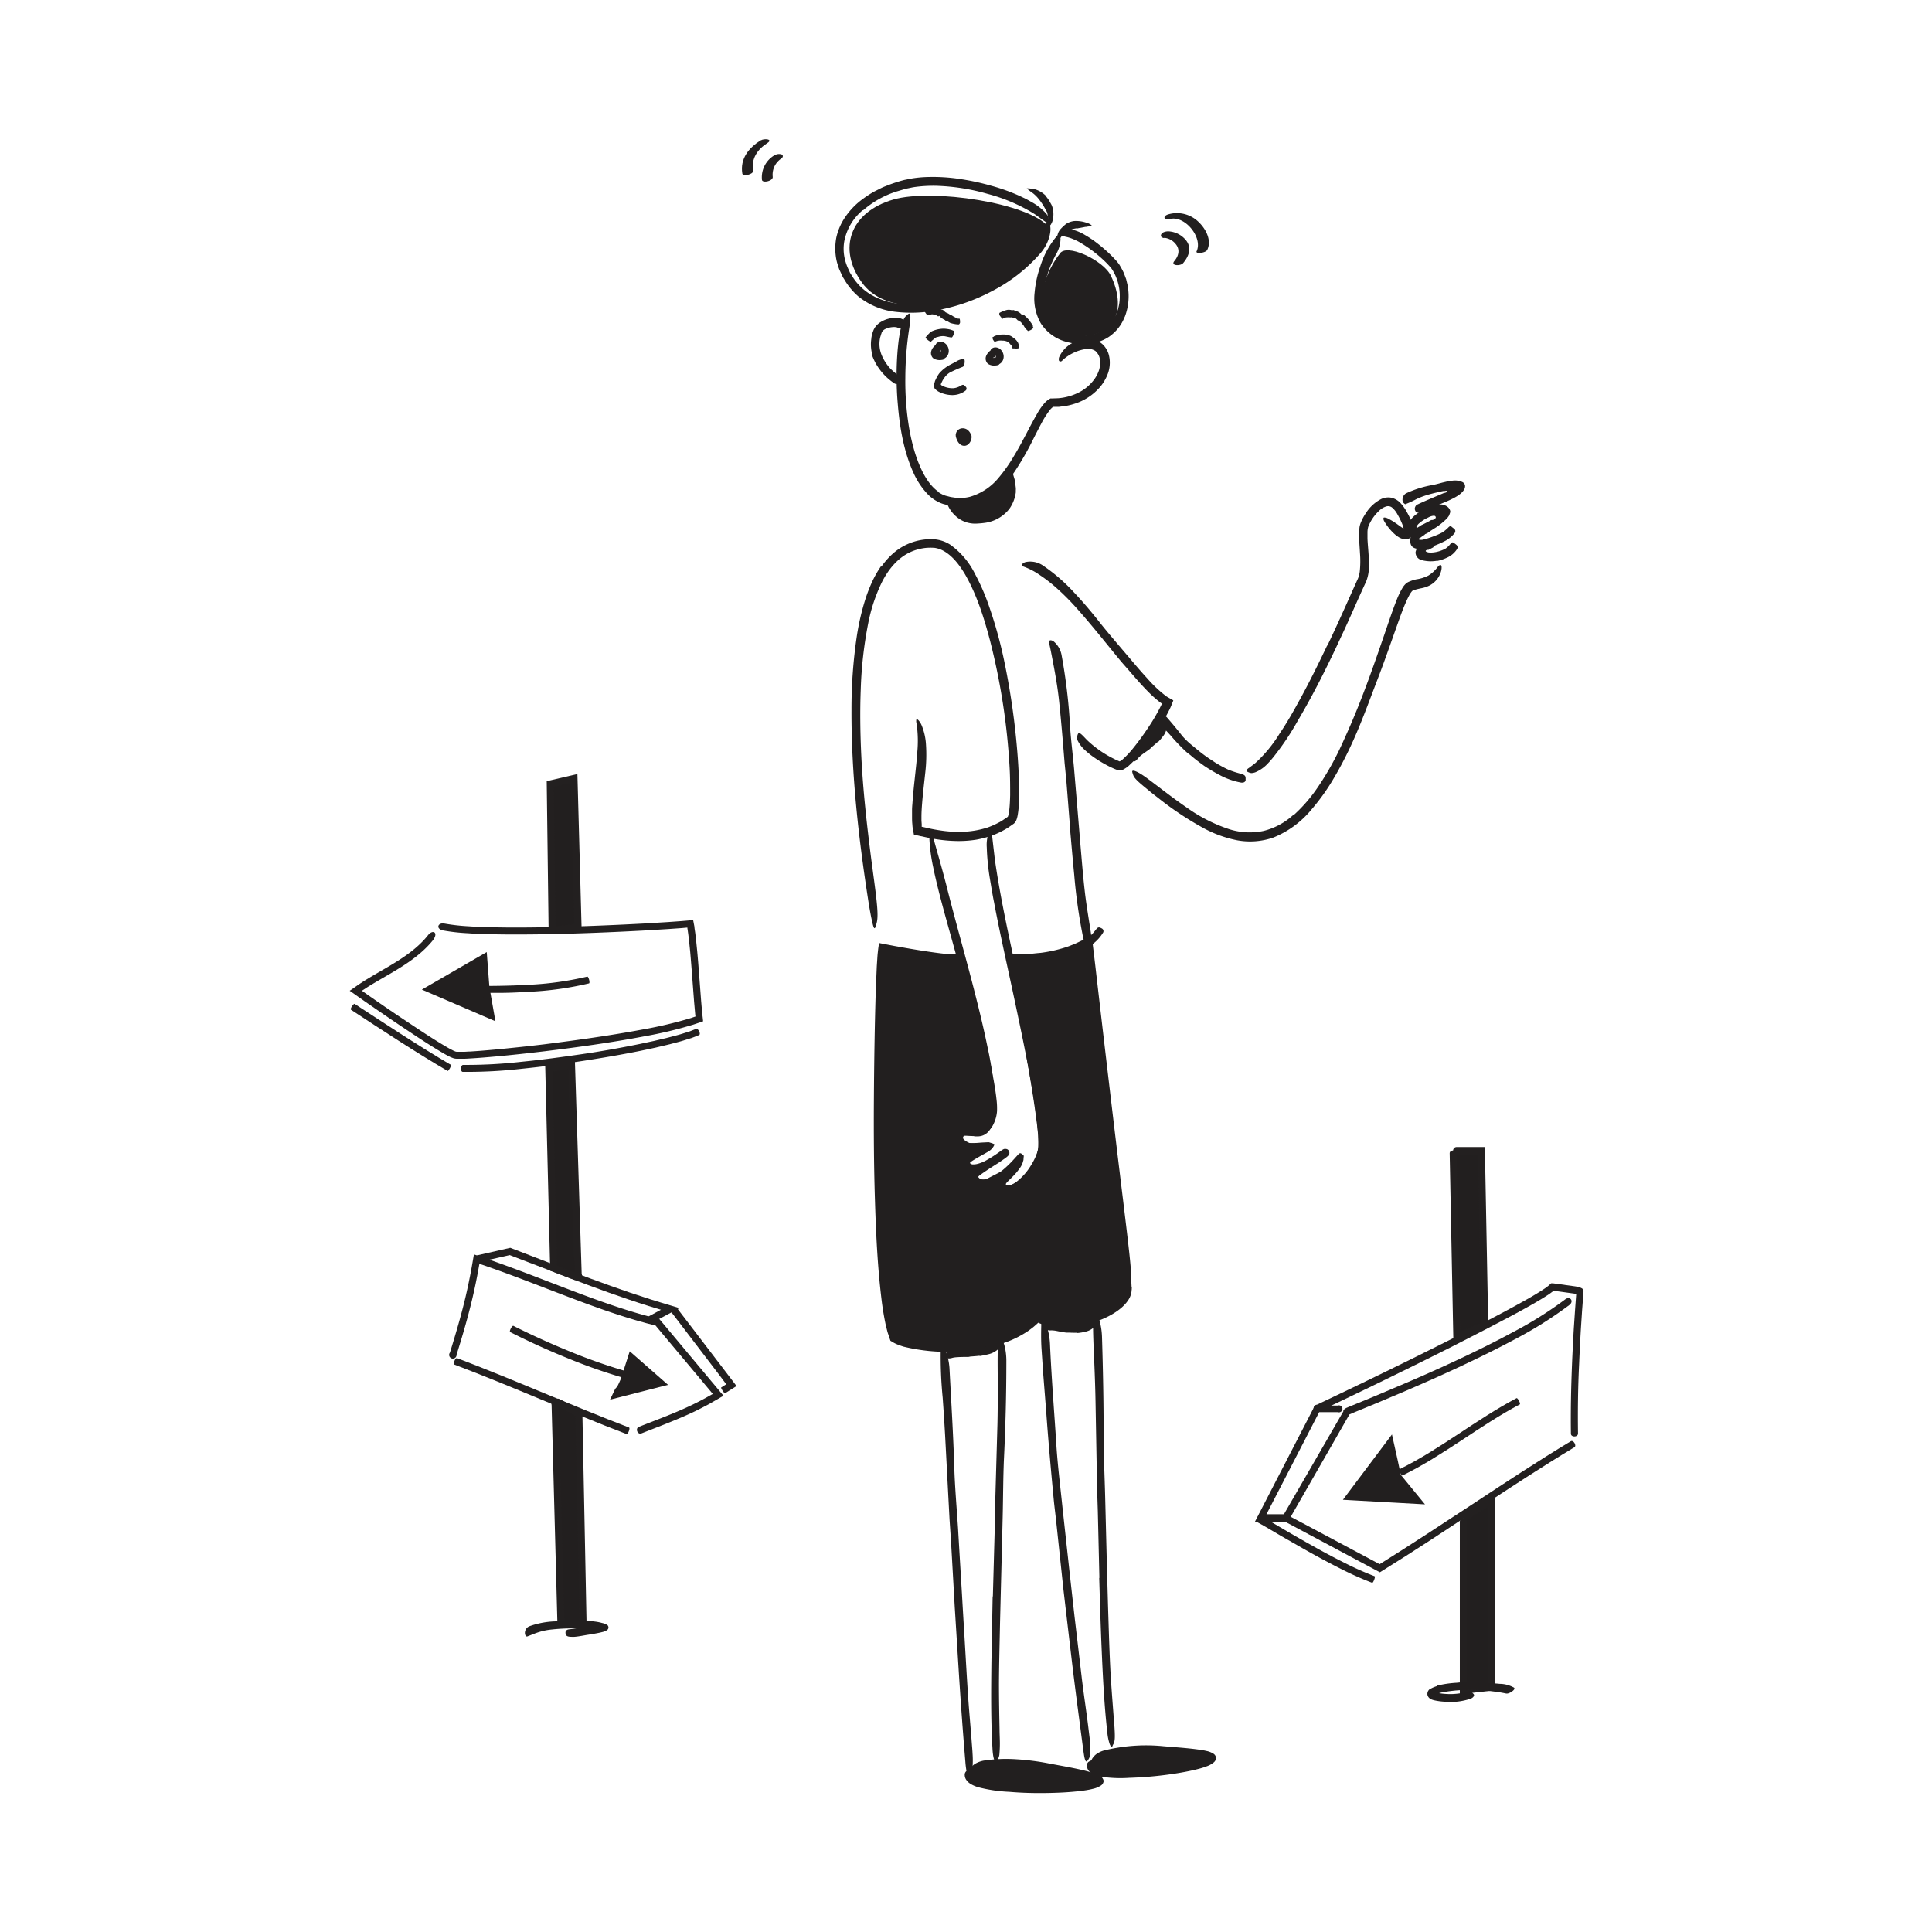 <svg id="Layer_1" data-name="Layer 1" xmlns="http://www.w3.org/2000/svg" width="520" height="520" viewBox="0 0 520 520"><defs><style>.cls-1,.cls-3{fill:#221f1f;}.cls-2{fill:#232020;}.cls-3{stroke:#221f1f;stroke-miterlimit:10;stroke-width:2px;}</style></defs><title>Notioly v2</title><g id="_49.Lost_the_way" data-name="49.Lost the way"><path class="cls-1" d="M282.25,61.13c-3,15.2-39.47,29.67-50.2,15-6.73-9.19-3.23-19.07,8.41-22.43C250.88,50.67,277.17,54.65,282.25,61.13Z"/><path class="cls-1" d="M285.18,68.38c-4.94,6.12-9.12,20.68,1.8,22,14.42,1.69,16-8,12-16.18C297,70,286.76,65.26,285.18,68.38Z"/><path class="cls-1" d="M232.23,56.55a14.43,14.43,0,0,0-5,8.44,11.93,11.93,0,0,0,.2,4.9,13.61,13.61,0,0,0,.83,2.37l.53,1.16.68,1.08a14.6,14.6,0,0,0,5.3,5c3.8,2.16,8.48,2.71,13,2.3a45.55,45.55,0,0,0,13.34-3.39,48.64,48.64,0,0,0,10.67-6.07,37.15,37.15,0,0,0,5.71-5.27,19.54,19.54,0,0,0,3.93-6.4c.39-1.43,1-1.27,1.26.31s-.42,4.54-2.54,7.05A43.68,43.68,0,0,1,266.9,78.41,51.07,51.07,0,0,1,251,83.72a36.7,36.7,0,0,1-10.32.17A19.3,19.3,0,0,1,231,79.76a18.06,18.06,0,0,1-3.73-4.51l-.39-.62c-.11-.21-.21-.44-.31-.66l-.62-1.33a11.36,11.36,0,0,1-.47-1.39,10,10,0,0,1-.38-1.43,15.63,15.63,0,0,1,0-5.89,15.66,15.66,0,0,1,2.3-5.37,19.82,19.82,0,0,1,4.92-5.08,28.57,28.57,0,0,1,2.95-1.91l1.56-.78a13.29,13.29,0,0,1,1.59-.71,38.63,38.63,0,0,1,5-1.65c.87-.16,1.73-.37,2.61-.49s1.75-.21,2.62-.26a48.72,48.72,0,0,1,10.4.6A65.7,65.7,0,0,1,266.82,50a51.06,51.06,0,0,1,7.52,2.69l1.6.75c.53.26,1,.56,1.56.86a15.26,15.26,0,0,1,3.79,2.87,3.35,3.35,0,0,1,1,1.94,3,3,0,0,1,.08.74c-.06.3-.46.19-1.1-.23s-1.56-1.12-2.8-2a46.11,46.11,0,0,0-12.73-5.46A55.79,55.79,0,0,0,251.65,50a36.56,36.56,0,0,0-5.25.31c-.87.11-1.7.33-2.55.48l-2.54.75a25.26,25.26,0,0,0-9,5.06Z"/><path class="cls-1" d="M302.69,85.33a11.45,11.45,0,0,1-4.3,5.38,12,12,0,0,1-6.55,1.91l-1.22,0a6.05,6.05,0,0,1-1.21-.11,23.52,23.52,0,0,1-2.36-.49,11.79,11.79,0,0,1-6.92-5,13.48,13.48,0,0,1-1.67-8.22A29,29,0,0,1,280,71.68a23.18,23.18,0,0,1,4.39-8.07c.66-.72,1-.2,1.05.78a8.4,8.4,0,0,1-1.08,3.84,31,31,0,0,0-3.09,8,15,15,0,0,0,.14,8.22,7.46,7.46,0,0,0,3,3.78A12.22,12.22,0,0,0,289.25,90a9.56,9.56,0,0,0,10.05-3.43,11.74,11.74,0,0,0,2.08-6.67,13.11,13.11,0,0,0-1-5.34,8.17,8.17,0,0,0-.59-1.23,6.94,6.94,0,0,0-.69-1.13,21.12,21.12,0,0,0-1.88-2,35.2,35.2,0,0,0-6.89-5.14,14.88,14.88,0,0,0-1.63-.76,9.12,9.12,0,0,0-1.88-.57,7,7,0,0,0-.87-.21c-.16,0-.37,0-.54,0s-.45-.28-.13-.9a1.85,1.85,0,0,1,1-.82,3.44,3.44,0,0,1,1.6-.15,12,12,0,0,1,4.15,1.6,28.93,28.93,0,0,1,3.51,2.39,40.46,40.46,0,0,1,3.23,2.8c.52.5,1,1,1.52,1.57a11.53,11.53,0,0,1,.75.9,4.42,4.42,0,0,1,.37.55l.29.51a14.9,14.9,0,0,1,.79,1.54l.61,1.62.4,1.68a14,14,0,0,1,.22,1.71,15.38,15.38,0,0,1-1,6.8Z"/><path class="cls-1" d="M252.46,132.36a5,5,0,0,0,.9.57,5.63,5.63,0,0,0,.94.42c.32.13.74.19,1.1.3a7.28,7.28,0,0,0,1.13.22,11,11,0,0,0,4.51-.15,15.64,15.64,0,0,0,7.71-5.09,41.65,41.65,0,0,0,4.14-5.88c2.25-3.66,4.05-7.59,6.29-11.46a16.84,16.84,0,0,1,2-2.85,9.15,9.15,0,0,1,.71-.67l.54-.35.28-.17a1.55,1.55,0,0,1,.32,0l1.74-.06a14.74,14.74,0,0,0,5.88-1.71,11.59,11.59,0,0,0,4-3.56,8.81,8.81,0,0,0,1.17-2.36,6.73,6.73,0,0,0,.27-2.5,3.83,3.83,0,0,0-1.27-2.6,3.68,3.68,0,0,0-2.81-.48A11.4,11.4,0,0,0,288.86,95a11.77,11.77,0,0,0-2.78,1.87c-.45.48-.51.42-.78.41A.39.39,0,0,1,285,97a1.64,1.64,0,0,1,.09-.92,8.09,8.09,0,0,1,5.54-4.51,7.3,7.3,0,0,1,4.79.21,5.11,5.11,0,0,1,2.1,1.77,5.91,5.91,0,0,1,1,2.3,8.53,8.53,0,0,1-.3,4.61,12.14,12.14,0,0,1-2.19,3.76,14.9,14.9,0,0,1-7,4.51,15.8,15.8,0,0,1-2,.5c-.68.13-1.36.18-2,.27l-1.51,0-.09,0-.26.23a5.86,5.86,0,0,0-.55.56,24.18,24.18,0,0,0-2.35,3.7c-.72,1.33-1.42,2.72-2.13,4.12a78.67,78.67,0,0,1-4.68,8.26,27.14,27.14,0,0,1-7.34,7.66,14.48,14.48,0,0,1-5.07,2.05,14.74,14.74,0,0,1-5.46,0l-1.61-.4a8.78,8.78,0,0,1-1.62-.67,10.63,10.63,0,0,1-2.72-2.05,20.64,20.64,0,0,1-3.66-5.44c-2.77-6-3.81-12.45-4.34-18.8A86.36,86.36,0,0,1,241.62,94c.11-1.08.21-2.14.38-3.23.65-4,1.23-5.23,2.05-5.9a3.34,3.34,0,0,1,.56-.44c.59-.23.51,1.43.06,4.27a90,90,0,0,0-1,13,77,77,0,0,0,1,13.36c.28,1.64.62,3.27,1.05,4.87a37.74,37.74,0,0,0,1.52,4.69c1.21,3,2.85,5.94,5.22,7.65Z"/><path class="cls-1" d="M255.58,135.22c2.95,4.89,5.34,5.34,9.63,4.5,4-.78,8.68-5.14,6.16-11.53C268.72,132.18,262.76,137.77,255.58,135.22Z"/><path class="cls-1" d="M271.17,125.87l.65-.89.18.48c.06.15.13.42.2.63l.4,1.31.36,1.24a5.47,5.47,0,0,1,.27,1.28l.17,1.36a4.36,4.36,0,0,1,0,.72l0,.52a9.88,9.88,0,0,1-1.72,4.42,10.08,10.08,0,0,1-6.31,3.74,21.89,21.89,0,0,1-2.33.23,7.77,7.77,0,0,1-4.31-.92,8.73,8.73,0,0,1-3.63-4c-.22-.5.36-.75,1.1-.7a3.25,3.25,0,0,1,2.18,1,7.61,7.61,0,0,0,1.5,1.42,4.26,4.26,0,0,0,1.7.7,8.89,8.89,0,0,0,2.16.08c.39,0,.79-.06,1.2-.11a7.85,7.85,0,0,0,1.08-.18,7,7,0,0,0,4.2-3.35A6.56,6.56,0,0,0,271,132a3.77,3.77,0,0,0-.13-1.53l-.06-.23-.12.14c-.14.18-.31.37-.48.56l-.28.29-.43.43a18.85,18.85,0,0,1-5.54,3.84,13.47,13.47,0,0,1-5.14,1.32,6,6,0,0,1-1.2,0c-.37-.05-.68-.1-.93-.16a2.32,2.32,0,0,1-.59-.28,1,1,0,0,1-.46-.8,2.59,2.59,0,0,1-.05-.47c.05-.5.69-.74,1.58-.64a12.73,12.73,0,0,0,7.63-2.07,17.1,17.1,0,0,0,2.5-1.94c.2-.18.4-.37.58-.56l.46-.48q.28-.31.57-.69l1.11-1.44,1.12-1.56Z"/><path class="cls-1" d="M234.85,95.67a10.19,10.19,0,0,1-.33-4.49c0-.26.07-.54.11-.81a3.6,3.6,0,0,1,.21-.78l.24-.67a5.41,5.41,0,0,1,.39-.75,8.11,8.11,0,0,1,.51-.65c.19-.18.39-.36.58-.52a7.62,7.62,0,0,1,5.27-1.41,3.4,3.4,0,0,1,1.75.76,2.41,2.41,0,0,1,.61.81,2.11,2.11,0,0,1,.24.93c0,.4-.62.38-1.27.32-.32,0-.62-.07-.88-.07a1.31,1.31,0,0,1-.46,0c-.07-.1-.22-.14-.43-.23a3.1,3.1,0,0,0-.86-.08,5.6,5.6,0,0,0-2.13.48,2.13,2.13,0,0,0-1,.82l-.12.25c0,.09-.07.25-.11.36s-.14.51-.23.75a7.77,7.77,0,0,0-.08,3.43,8.52,8.52,0,0,0,.73,2.09,12.55,12.55,0,0,0,1.95,2.89,20.58,20.58,0,0,0,2.09,1.83c.16.14.33.27.49.42a1.56,1.56,0,0,1,.48.77.8.8,0,0,1-.29.72,3.19,3.19,0,0,1-.33.31,1.21,1.21,0,0,1-.65.2,1,1,0,0,1-.61-.17,15.76,15.76,0,0,1-3.85-3.61,14.38,14.38,0,0,1-2.11-3.86Z"/><path class="cls-1" d="M237.24,152.5a19.25,19.25,0,0,1,3.49-3.85,15.37,15.37,0,0,1,9.77-3.53,9.32,9.32,0,0,1,5.32,1.52,21.24,21.24,0,0,1,6.58,7.79,58.27,58.27,0,0,1,3.89,9,117.43,117.43,0,0,1,3.82,13.66,196.45,196.45,0,0,1,3.4,21.94c.36,3.68.63,7.37.74,11.08.06,1.85.08,3.71,0,5.59,0,.93-.09,1.87-.21,2.83-.07.48-.14,1-.26,1.46a5.63,5.63,0,0,1-.27.83l-.26.46a4.38,4.38,0,0,1-.36.39l-1.19.83a11.1,11.1,0,0,1-1.18.74,20.62,20.62,0,0,1-2.49,1.24l-1.29.51-1.33.4a26.92,26.92,0,0,1-2.69.62,30.58,30.58,0,0,1-5.48.35,39.15,39.15,0,0,1-5.43-.51c-.89-.15-1.77-.32-2.65-.51l-1.3-.28c-.16,0-.53-.13-.87-.19l-1-.18c-.05-.3-.11-.6-.16-.9s-.16-.86-.22-1.23l-.07-.92c-.06-.61-.06-1.21-.06-1.81s0-1.2,0-1.79.05-1.19.1-1.78c.16-2.36.41-4.69.66-7s.51-4.63.66-6.93a32.39,32.39,0,0,0-.09-6.76c-.06-.7-.22-1.13-.21-1.46s0-.49.15-.52.3.1.54.37a4.67,4.67,0,0,1,.79,1.31,15.89,15.89,0,0,1,1.15,5.18,41.72,41.72,0,0,1-.18,7.4c-.29,2.73-.62,5.42-.84,8.09-.11,1.33-.2,2.66-.2,3.95v1l.07.94,0,.46c0,.11,0,.1,0,.11v0l0,.15h0l.17,0,.41.09,1.59.36c1.05.23,2.11.41,3.16.56a31.21,31.21,0,0,0,6.32.29,24.33,24.33,0,0,0,6.12-1.14,21,21,0,0,0,2.83-1.25,9.84,9.84,0,0,0,1.33-.78l1.21-.82s0,0,.08-.12a5.19,5.19,0,0,0,.17-.66,15.41,15.41,0,0,0,.23-1.62c.11-1.13.15-2.29.18-3.46,0-2.35,0-4.71-.13-7.09a177.41,177.41,0,0,0-5.29-34.52c-1.63-6.18-3.58-12.36-6.72-17.81-1.59-2.67-3.57-5.24-6.19-6.52a6.93,6.93,0,0,0-2-.61,14.94,14.94,0,0,0-2.22,0,13.3,13.3,0,0,0-4.35,1.17c-3.39,1.57-5.91,4.68-7.63,8.11a44.75,44.75,0,0,0-3.68,11.09,109.36,109.36,0,0,0-2,17.83c-.23,6-.13,12,.16,17.95.46,9.27,1.48,18.31,2.64,27.41.27,2,.53,4,.8,6,1,7.48,1.14,9.92.63,11.62a5.62,5.62,0,0,1-.37,1.1c-.25.34-.45-.2-.76-1.53s-.71-3.44-1.13-6.18c-2.51-16.24-4.53-33.57-4.46-51.11a133.1,133.1,0,0,1,1.42-19.59,66,66,0,0,1,2.21-9.7,40.38,40.38,0,0,1,1.79-4.72,27.41,27.41,0,0,1,2.51-4.47Z"/><path class="cls-1" d="M312.79,189.63c0-.06.09-.12.07-.16l-.08-.06h0l-.18-.12c-.13-.1-.28-.19-.4-.29a29.22,29.22,0,0,1-2.8-2.45c-1.73-1.71-3.29-3.49-4.85-5.29-1.12-1.31-2.29-2.58-3.38-3.91-3.85-4.68-7.58-9.42-11.61-13.9a66.43,66.43,0,0,0-5.66-5.6,40,40,0,0,0-4-3.05,18.44,18.44,0,0,0-4.22-2.23c-.88-.28-.78-.89.28-1.27a6.06,6.06,0,0,1,4.88,1,47.48,47.48,0,0,1,8.18,7.09c2.44,2.58,4.72,5.28,6.91,8.06,2.63,3.32,5.52,6.62,8.29,9.9,1.52,1.81,3.06,3.6,4.64,5.32a34.6,34.6,0,0,0,5,4.7,6.81,6.81,0,0,0,.64.39l.72.41.35.2.18.1c.08,0,0,.12,0,.18l-.31.78c-.1.26-.2.51-.31.77l-.3.66-.51,1c-.7,1.32-1.46,2.58-2.24,3.83q-1.8,2.84-3.84,5.5a33.43,33.43,0,0,1-4.53,5,7.32,7.32,0,0,1-1.17.81,2.18,2.18,0,0,1-1.73.26c-.35-.11-.49-.17-.72-.26s-.41-.18-.61-.27c-.4-.17-.79-.37-1.17-.56a33.17,33.17,0,0,1-4.43-2.73,20.65,20.65,0,0,1-1.79-1.48,8.58,8.58,0,0,1-1.95-2.47,1.88,1.88,0,0,1-.16-1.52,2.25,2.25,0,0,1,.22-.54c.38-.43,1.07.4,2.35,1.73a28.93,28.93,0,0,0,7.11,5c.33.17.66.34,1,.48l.48.21.22.09h0l.08-.05a5.22,5.22,0,0,0,.7-.48,24.8,24.8,0,0,0,3-3.22c1.43-1.77,2.79-3.67,4.07-5.61a50.5,50.5,0,0,0,3.45-6Z"/><path class="cls-1" d="M324.18,206.18c-1.26-.9-2.5-1.83-3.67-2.84-.43-.36-.9-.67-1.31-1.05a51.66,51.66,0,0,1-4.09-4.29c-.58-.65-1.18-1.29-1.78-1.9a10.24,10.24,0,0,1-2.11-2.57c-.31-.63,2.06-1.39,2.84-.47,1.43,1.65,2.81,3.3,4.17,5.05a21.28,21.28,0,0,0,2.93,2.75c1.13.95,2.27,1.9,3.49,2.75.73.55,1.51,1,2.28,1.54a34.9,34.9,0,0,0,3.65,2,25.74,25.74,0,0,0,3,1c.22.07.46.11.68.19.82.29,1,.54,1,1.21,0,.15,0,.31,0,.45-.1.5-.59.74-1.25.63a19.71,19.71,0,0,1-5.78-2.05,44.4,44.4,0,0,1-4-2.37Z"/><path class="cls-1" d="M357.25,173.79c2.33-4.87,4.54-9.79,6.75-14.75l1.23-2.74a8.23,8.23,0,0,0,.49-1.2,9,9,0,0,0,.26-1.24,27.43,27.43,0,0,0,.06-5c-.09-1.72-.26-3.46-.24-5.29a11.52,11.52,0,0,1,.09-1.42,4,4,0,0,1,.14-.78,5.06,5.06,0,0,1,.24-.72,12.86,12.86,0,0,1,1.33-2.49,10.68,10.68,0,0,1,4.16-3.85,4.47,4.47,0,0,1,2.81-.33,4.94,4.94,0,0,1,2.39,1.43,12.14,12.14,0,0,1,1.47,2c.4.69.78,1.39,1.12,2.13a13.78,13.78,0,0,1,.58,1.48c.07.27.16.53.21.82a4.86,4.86,0,0,1,.07,1.14,2.17,2.17,0,0,1-3.1,2l-.53-.22c-.17-.08-.36-.22-.48-.29a7.48,7.48,0,0,1-.68-.5,12.22,12.22,0,0,1-1.16-1.11,14.44,14.44,0,0,1-1.86-2.51c-.33-.57-.31-1-.08-1.06a2.22,2.22,0,0,1,1.16.33,15.8,15.8,0,0,1,1.89,1.12c.7.47,1.5,1.09,2.19,1.53.06,0,0,0,0,0h0s0,.06,0-.07a7.1,7.1,0,0,0-.35-1.16,18.15,18.15,0,0,0-1.21-2.47,6.3,6.3,0,0,0-1.44-1.89,1.7,1.7,0,0,0-1.53-.4,4.56,4.56,0,0,0-1.95,1.11,11.88,11.88,0,0,0-3,4.34,5.52,5.52,0,0,0-.22,1.49c0,.56,0,1.15,0,1.75.05,1.2.17,2.44.26,3.69s.16,2.54.13,3.85a10.8,10.8,0,0,1-.78,4.08c-2.29,4.9-4.44,10-6.76,14.9q-2.11,4.59-4.37,9.11c-2.27,4.57-4.7,9.09-7.28,13.46a71.16,71.16,0,0,1-6.59,9.8,25.15,25.15,0,0,1-1.79,2,9.55,9.55,0,0,1-3,2,3.8,3.8,0,0,1-1,.22,1.93,1.93,0,0,1-.76-.19,2,2,0,0,1-.54-.29c-.19-.2,0-.5.43-.82.22-.13.49-.35.81-.59s.69-.52,1.1-.85a36.68,36.68,0,0,0,6.45-7.83c2-2.95,3.77-6.08,5.51-9.27,2.6-4.73,5-9.61,7.34-14.53Z"/><path class="cls-1" d="M389,132.61a.75.75,0,0,0,.47-.3c0-.16-.08-.19-.21-.22s-.29.07-.4.06h-.19a.69.69,0,0,0-.15,0l-.36.07c-.46.09-1,.21-1.46.33-1,.23-2,.49-2.95.79a19.59,19.59,0,0,0-2.52,1,23.79,23.79,0,0,1-3,1.37c-.09,0-.07,0-.15-.08l-.24-.2a1.06,1.06,0,0,1-.35-.8,2,2,0,0,1,.93-1.84,28.1,28.1,0,0,1,7-2.22c.73-.13,1.44-.32,2.19-.52l.63-.17.9-.21a12.88,12.88,0,0,1,1.72-.29,4.86,4.86,0,0,1,2.68.33,1.32,1.32,0,0,1,.77.89,1.83,1.83,0,0,1-.27,1.23,4.75,4.75,0,0,1-1.09,1.17,10.91,10.91,0,0,1-1.73,1.08,27.68,27.68,0,0,1-2.54,1.17l-2.11.87c-1.09.45-2.11,1-3.23,1.44-.25.09-.48.21-.75.29-1,.28-1.49.14-1.72-.52a1.64,1.64,0,0,1-.09-.44,1.73,1.73,0,0,1,.22-.65,1,1,0,0,1,.53-.46c1.7-.81,3.68-1.64,5.6-2.45l1.59-.68a.38.38,0,0,0,.17,0Z"/><path class="cls-1" d="M385.07,136.29a6.83,6.83,0,0,1,2.59-.52,3.12,3.12,0,0,1,1.8.54,2,2,0,0,1,.87,1.23,1.18,1.18,0,0,1,0,.32,7.48,7.48,0,0,1-.37,1l-.37.51c-.14.18-.35.36-.52.54a19,19,0,0,1-2.51,2L384.85,143a4,4,0,0,1-2.7,1c-.38-.05-.24-.68-.1-1.3s.17-1.22.51-1.36c.59-.26,1.27-.63,2-1,.32-.18.79-.47.75-.37a1.05,1.05,0,0,0,.41-.06,1.24,1.24,0,0,0,.7-.52c.06-.08,0-.17,0-.26-.14-.4-.56-.34-1-.25a3.26,3.26,0,0,0-.45.14,1.22,1.22,0,0,0-.24.1l-.44.22A9.88,9.88,0,0,0,381.8,141a3,3,0,0,0-.59.88l0,.19a.65.65,0,0,0,0,.14h0a1.38,1.38,0,0,0-.21,0,.16.16,0,0,0-.09,0c-.06,0,0,0,0,0s0,0,.06-.06a1.19,1.19,0,0,0,.15-.18c.06-.09,0-.09,0-.09h.05c.27,0,.53.2.62.85,0,.15.07.29.08.44a.84.84,0,0,1-.9,1,1.89,1.89,0,0,1-.41,0l-.5-.11a4,4,0,0,1-.59-.34,2.08,2.08,0,0,1-.64-2.2,3.74,3.74,0,0,1,.37-.93,7.67,7.67,0,0,1,1.9-2.1,14.34,14.34,0,0,1,1.59-1.08l.85-.47c.48-.24,1-.5,1.5-.69Z"/><path class="cls-1" d="M386,146.72a22.72,22.72,0,0,1-2.73.74l-.75.17a3.83,3.83,0,0,1-.81.08,2.63,2.63,0,0,1-1.34-.37,1.7,1.7,0,0,1-.73-1.11,3.46,3.46,0,0,1,.27-2.24,4.75,4.75,0,0,1,.61-.94,4.46,4.46,0,0,1,.63-.67,3.12,3.12,0,0,1,1.89-1c.46,0,.76,2.35.33,2.6a9.19,9.19,0,0,0-1,.7c-.06,0-.23,0-.4.25a.16.16,0,0,0,0,.07.18.18,0,0,0,.12.29,2,2,0,0,0,.35,0,1.38,1.38,0,0,0,.32,0l.6-.13c.4-.11.81-.22,1.22-.36s1-.33,1.49-.54a15.75,15.75,0,0,0,2.2-1,10.13,10.13,0,0,0,1.43-1.17c.1-.09.18-.2.28-.28.38-.3.53-.22,1,.2l.36.26a.83.83,0,0,1,.17,1.21,8,8,0,0,1-2.91,2.29c-.82.42-1.67.77-2.53,1.11Z"/><path class="cls-1" d="M386.73,150.93a9.37,9.37,0,0,1-3.25,0,4.31,4.31,0,0,1-.73-.17A2.11,2.11,0,0,1,381,148.6a3.25,3.25,0,0,1,1.19-1.92c.59-.47,1.06-.85,1.47-1.12a3.06,3.06,0,0,1,1.81-.82c.22,0,.38.61.44,1.23s0,1.25-.21,1.38l-1.24.64a.92.92,0,0,0-.55.09c-.18.08-.23.25-.13.34a1,1,0,0,0,.32.15,1.37,1.37,0,0,0,.5.13,6.31,6.31,0,0,0,1.06,0,8.83,8.83,0,0,0,3.44-1.07,5.6,5.6,0,0,0,1.22-1.16c.09-.09.15-.19.23-.28.32-.3.5-.29,1,.11.11.09.24.17.35.27a.9.9,0,0,1,.31,1.14,6.12,6.12,0,0,1-2.81,2.41,11.31,11.31,0,0,1-2.71.88Z"/><path class="cls-1" d="M348.31,219.28a41,41,0,0,0,6.36-7.37,76.92,76.92,0,0,0,5.05-8.56c1.11-2.17,2.08-4.4,3.08-6.63,3.49-7.86,6.39-16,9.21-24.21,1.28-3.64,2.44-7.33,3.87-10.94a21.2,21.2,0,0,1,1.68-3.47,5.25,5.25,0,0,1,.69-.87,3,3,0,0,1,1.07-.7,10.16,10.16,0,0,1,1.92-.61,10.31,10.31,0,0,0,3.2-1,9,9,0,0,0,2.43-2.21c.88-1.14,1.33-.7,1.07.75a6.2,6.2,0,0,1-1.35,2.68,6.29,6.29,0,0,1-1.7,1.38,8.19,8.19,0,0,1-2.22.78c-.64.13-1.19.25-1.69.4a6.09,6.09,0,0,0-.71.27c-.17.06-.12.06-.13.05l-.09.09a6.37,6.37,0,0,0-.79,1.2c-.26.5-.52,1-.76,1.57-1,2.2-1.8,4.55-2.64,6.9-1.67,4.7-3.32,9.46-5.14,14.19-2.18,5.66-4.3,11.61-6.91,17.27a100.15,100.15,0,0,1-4.76,9.13,56.88,56.88,0,0,1-6,8.44,25.82,25.82,0,0,1-10.33,7.62,19.07,19.07,0,0,1-9.76.73,31.85,31.85,0,0,1-9.08-3.3,85.53,85.53,0,0,1-12.19-8.12c-.84-.65-1.67-1.28-2.51-2-3.09-2.5-4-3.35-4.26-4.38a3,3,0,0,1-.19-.69c0-.63,1.57,0,3.94,1.74,3.49,2.58,6.93,5.34,10.57,7.82a42.71,42.71,0,0,0,11.61,5.95,18.13,18.13,0,0,0,9.23.47,18.44,18.44,0,0,0,8.17-4.46Z"/><path class="cls-1" d="M288,222.67,287,210l-.46-4.61c-.44-5.42-.87-10.84-1.44-16.24-.24-2.4-.59-4.8-1-7.15-.25-1.51-.54-3-.83-4.52s-.57-3-.9-4.37c-.21-.76.34-1.06,1.22-.47a6.23,6.23,0,0,1,2.16,3.81A152.42,152.42,0,0,1,288,195.35c.23,3.8.75,7.71,1.09,11.58l1.07,12.75c.22,2.62.44,5.23.65,7.85.35,4,.66,7.94,1.1,11.85.33,3.05.81,6,1.28,9,.11.66.21,1.3.32,2,.37,2.46.38,3.17-.12,3.81-.1.13-.19.34-.29.48s-.46.18-.81-.36a6.52,6.52,0,0,1-.78-2.06,144.34,144.34,0,0,1-2.38-16.77c-.42-4.24-.78-8.51-1.16-12.76Z"/><path class="cls-1" d="M304.63,346.6c-.74,7.66-19.53,11.71-25.64,7.59-9.41,10.56-33.2,9-38.26,5.69-6.2-15.26-4.63-99.91-3.42-104.89,0,0,17.29,3.39,21,2.89,0,0,10.3,35.89,9,42.06-1.7,7.73-7.84,3.56-9,5.42-1,1.71,2.19,3.78,6.07,3.79,1.32,0-5.61,2.53-4.67,4.21a4.58,4.58,0,0,0,3.87,1.18s-4.18,4.41,2,3.55l4.56-2.36s-1.36,3.63.16,4.17c.86.31,2.58-.26,4.36-1.63a14.76,14.76,0,0,0,5.52-9.59c.7-4.95-6.63-44.09-8.62-51.53,0,0,11.68,1.68,21.69-4.53C296.7,279.6,302.58,340.31,304.63,346.6Z"/><path class="cls-1" d="M272.35,321a4.53,4.53,0,0,1-1.05.24,3.45,3.45,0,0,1-1.47-.12c-.15-.06-.28-.16-.42-.23a1.08,1.08,0,0,1-.39-.28,1.52,1.52,0,0,1-.3-.37,1.92,1.92,0,0,1-.23-.42,3.88,3.88,0,0,1-.25-1c0-.16,0-.34,0-.45v0h0a1.6,1.6,0,0,1,0-.21l0,0h0l-.08,0-.15.07-1.18.61-.92.47-1.08.11a7.06,7.06,0,0,1-.93,0,5,5,0,0,1-1-.12,2.67,2.67,0,0,1-.62-.21L262,319a3.07,3.07,0,0,1-.35-.28,3.34,3.34,0,0,1-.32-.33,4.34,4.34,0,0,1-.23-.43,2.17,2.17,0,0,1-.17-.87,3.15,3.15,0,0,1,.27-1.27s0,0,0-.05.13-.14.08-.14a.54.54,0,0,1-.28,0l-.42-.16c-.17-.09-.32-.14-.6-.31a5.81,5.81,0,0,1-1.32-1l-.19-.4a2.7,2.7,0,0,1-.12-.47,2.19,2.19,0,0,1,.12-.95,4,4,0,0,1,1.31-1.6c.18-.14.36-.28.54-.4l.28-.19.15-.08a1.92,1.92,0,0,0,.31-.18c-.1,0-.22,0-.34-.05l-.11,0-.06,0-.22-.08a7.9,7.9,0,0,1-1.59-.8,5.18,5.18,0,0,1-.77-.6,3.89,3.89,0,0,1-.78-1.06,2.54,2.54,0,0,1,.05-2.48,2.32,2.32,0,0,1,1.48-1,5.13,5.13,0,0,1,1-.11h.64c.76,0,1.42.08,2,0a3.26,3.26,0,0,0,2.75-1.47,6.57,6.57,0,0,0,.75-1.65,9.12,9.12,0,0,0,.24-.93l.06-.41,0-.47a28.28,28.28,0,0,0-.32-4.13c-.81-5.63-2.12-11.27-3.46-16.87-1-4.26-2.14-8.5-3.29-12.73l-1.62-5.85c0-.07,0-.14-.11-.11a2,2,0,0,1-.25,0c-.59,0-1.17,0-1.72-.08-1.13-.09-2.23-.23-3.33-.37-2.52-.33-5-.74-7.49-1.17l-3.72-.67-2.64-.51a2.14,2.14,0,0,0-.06.4l0,.25,0,.57c-.07.79-.12,1.6-.17,2.4l-.23,4.84c-.13,3.24-.23,6.47-.31,9.71q-.24,9.72-.27,19.44c-.05,13,.11,25.93.77,38.86.18,3.42.4,6.85.71,10.26s.67,6.83,1.25,10.19a47.71,47.71,0,0,0,1.09,4.94l.37,1.09c0,.12.06.21.18.24l.13.08.26.12a13.43,13.43,0,0,0,2.29.8,41.48,41.48,0,0,0,10,1.15,48.38,48.38,0,0,0,12.8-1.57,31.11,31.11,0,0,0,6-2.29,21.89,21.89,0,0,0,2.7-1.65c.4-.32.85-.61,1.22-1l.59-.52c.21-.2.54-.56.81-.83l.42-.44a1.45,1.45,0,0,1,.22-.21l.28.16c.38.21.76.45,1.16.64a8.59,8.59,0,0,0,1.4.51,16.28,16.28,0,0,0,3.06.49,27.58,27.58,0,0,0,6.34-.38,29.29,29.29,0,0,0,6.14-1.72,15,15,0,0,0,5.21-3.31,7,7,0,0,0,1.43-2.2c.19-.52.3-.76.41-.72s.21.4.14,1a5.4,5.4,0,0,1-1.05,2.58c-1.39,2-4.33,4.06-8.21,5.42a30.06,30.06,0,0,1-6.51,1.48,20.45,20.45,0,0,1-7.7-.46,8,8,0,0,1-.91-.29c-.15-.06-.3-.11-.45-.18l-.23-.11-.09,0h0l-.11.12c.09-.06-.58.53-1,.89s-.95.74-1.43,1.1a27.36,27.36,0,0,1-6.31,3.2,49.63,49.63,0,0,1-27.37,1.11c-.57-.18-1.15-.38-1.73-.62l-.45-.2c-.15-.08-.26-.12-.54-.29l-.71-.42c-.08,0-.1-.09-.12-.16l-.07-.19-.13-.38-.33-1c-.1-.28-.2-.57-.27-.85l-.43-1.7c-.47-2.26-.85-4.51-1.12-6.76-1.1-9-1.51-18-1.79-27s-.34-18-.28-27q.06-10.07.27-20.34c.08-3.42.16-6.86.29-10.3l.22-5.17.17-2.6.05-.65.11-1c.07-.63.17-1.34.31-2l4.11.79,3.09.55c2.06.36,4.13.7,6.19,1s4.13.58,6.16.72c.26,0,.51,0,.75,0h.37c.18,0,.45,0,.65,0l.65,0h.33c.11,0,.25-.05.24.1l.36,1.26.9,3.22c2.23,8.21,4.37,16.44,6.14,24.79.43,2.08.84,4.18,1.18,6.3.17,1.06.33,2.12.44,3.2a20.08,20.08,0,0,1,.16,3.32,9.27,9.27,0,0,1-.91,3.4,5.58,5.58,0,0,1-2.53,2.69,7.24,7.24,0,0,1-3.53.59c-.54,0-1.12-.07-1.52-.06a.64.64,0,0,0-.58.22.57.57,0,0,0,0,.59.85.85,0,0,0,.22.26,3.09,3.09,0,0,0,.48.38,6.84,6.84,0,0,0,1.18.59l.16.06.29.09.6.15a10.54,10.54,0,0,0,1.34.19,5.16,5.16,0,0,1,1.31.47l.21.11.13.07c.08.07.18.06.24.2,0,.31-.26.47-.45.75a4,4,0,0,1-1.13.88c-.53.3-1.1.6-1.62.92l-.4.25-.24.16c-.14.1-.29.2-.42.31a1.5,1.5,0,0,0-.35.36c-.09.14-.11.37.06.45a2.44,2.44,0,0,0,.33.23l.29.14a3.81,3.81,0,0,0,.45.15,4.65,4.65,0,0,0,1.72,0l1.06-.13,1-.15c0,.14-.4.51-.66.83l-.87,1a8.29,8.29,0,0,0-.74,1,4.53,4.53,0,0,0-.27.48l-.08.23,0,.16c0,.05,0,.06,0,.1s0,0,0,.06.16.06.23.12l.46.08a8.17,8.17,0,0,0,1.1,0l.47-.05.13-.06.27-.14,2.67-1.37,1.69-.87c.54-.26,1.22-.71,1.41-.59a21.8,21.8,0,0,0-1.1,3.76l0,.2a.57.57,0,0,0,0,.19v.16a2,2,0,0,0,0,.24.5.5,0,0,0,.34.34,1.11,1.11,0,0,0,.48,0,5.11,5.11,0,0,0,.77-.23,8.56,8.56,0,0,0,1.55-.82,13,13,0,0,0,2.69-2.4,14.14,14.14,0,0,0,3.1-6.5,9.73,9.73,0,0,0,.15-1.76c0-.61-.08-1.24-.11-1.86-.12-1.26-.23-2.52-.41-3.78-.31-2.52-.68-5-1.07-7.56-1-6.21-2.05-12.41-3.19-18.6-.58-3.09-1.16-6.17-1.78-9.25l-.95-4.6-.51-2.28-.36-1.53c-.12-.53-.3-1.13-.37-1.61.93.13,1.87.22,2.77.28.66,0,1.25,0,1.88,0a37.59,37.59,0,0,0,10.94-1.65c.58-.18,1.17-.37,1.73-.6s1.15-.43,1.7-.71l.83-.39.41-.2c.14-.06.37-.2.55-.3l1.16-.66.58-.33.29-.16c.09-.05.22-.17.2,0q.51,4.17,1,8.32c2,17.34,4,34.33,6.06,51.46.46,3.77.9,7.46,1.37,11.26,1.7,14.09,2.23,18.55,2.23,21.62,0,.71.1,1.61.06,2.05s-.15.3-.36-.18a14.46,14.46,0,0,1-.83-2.66c-.62-2.54-1.29-6.54-2-11.7-2.1-15.29-3.88-31-5.72-47q-1.41-12-2.82-24.07L292,255s0,0,0,0h0l-.39.19-1.45.68a36.1,36.1,0,0,1-6.06,2,40.54,40.54,0,0,1-6.29.89c-1.06.08-2.12.09-3.19.08l-1.19,0h0l.46,2,.86,4.1c.56,2.73,1.09,5.46,1.61,8.2q1.54,8.21,2.92,16.47c.45,2.75.89,5.51,1.28,8.28s.77,5.53,1,8.41c0,.37.05.72.06,1.1l0,1.23a13.09,13.09,0,0,1-.44,2.26,16.31,16.31,0,0,1-1.8,4.18,16,16,0,0,1-2.9,3.51,11.74,11.74,0,0,1-4,2.49Z"/><path class="cls-1" d="M269.55,321.09a2.11,2.11,0,0,1-1.37-.88,1.74,1.74,0,0,1-.12-1.53,4.9,4.9,0,0,1,1.17-1.68l.42-.42.38-.37.49-.48a11.25,11.25,0,0,0,2.74-3.48,1.93,1.93,0,0,0,.16-.77v-.11h0c2.5-.22.7-.05,1.27-.08a.49.49,0,0,0,.14.18c.14.16.36.42.56.61l.13.12h0l-.18.19-.42.47c-.58.63-1.17,1.27-1.78,1.88a25,25,0,0,1-4.09,3.37,10.19,10.19,0,0,1-2.57,1.23,5,5,0,0,1-3.26,0l-.41-.19a4.44,4.44,0,0,1-1.29-1.05,1.7,1.7,0,0,1-.54-1.78,4.2,4.2,0,0,1,1.4-1.57c.4-.31.73-.54,1.09-.79,1.42-1,2.85-1.87,4.25-2.78a22.36,22.36,0,0,0,1.94-1.35l.12-.11.19.16.16.15a1.36,1.36,0,0,0,.37.21.14.14,0,0,0,.17,0c-.05,0-.05.1,0,0a2.18,2.18,0,0,0,.28.83.69.69,0,0,1,.06.13h0l-.21.13-1,.7a25.57,25.57,0,0,1-4.47,2.68,9.09,9.09,0,0,1-2.73.76,4.91,4.91,0,0,1-.77,0c-.13,0-.38,0-.54-.05l-.52-.12a4.42,4.42,0,0,1-1.76-.92,3.36,3.36,0,0,1-.49-.65,1.29,1.29,0,0,1-.05-.8,2.91,2.91,0,0,1,1-1.42,10.17,10.17,0,0,1,.81-.62l.6-.4.29-.18.13-.08.75-.4a4.1,4.1,0,0,0,.4-.23c.06,0,0,0,0,0h-.09l-.21,0c-.27,0-.56,0-.86,0h-.23l-.25,0c-.16,0-.3,0-.46-.05a4,4,0,0,1-2-.82,3.13,3.13,0,0,1-.72-1l-.34-.75a2.87,2.87,0,0,1-.18-2.46,2.15,2.15,0,0,1,.94-.85,3.73,3.73,0,0,1,1.24-.32,8.53,8.53,0,0,1,1.86.09c.57.08,1.22.26,1.59.32.22,0,.41,0,.61.05a2.35,2.35,0,0,0,.54-.11A2.54,2.54,0,0,0,265.2,302a17.52,17.52,0,0,0,.51-6.07,59.49,59.49,0,0,0-.68-6.35c-.64-4.24-1.54-8.45-2.51-12.65-1.73-7.45-3.79-14.88-5.82-22.21-1.3-4.71-2.65-9.42-3.87-14.18-.6-2.38-1.18-4.77-1.67-7.18a47.34,47.34,0,0,1-1-7.38c-.06-1.59.29-2.33.47-2.24s.33.88.68,2.12c.65,2.49,2,6.95,3.4,12.39,2.41,9.64,5.19,19.23,7.66,28.94,1.24,4.86,2.42,9.74,3.43,14.68a87,87,0,0,1,2,15.14,21.27,21.27,0,0,1-.39,4.65,8,8,0,0,1-1,2.41,3.85,3.85,0,0,1-2.41,1.7,6.49,6.49,0,0,1-.74.09l-.71,0c-.42-.06-.93-.17-1.2-.24a7.83,7.83,0,0,0-1.93-.19.86.86,0,0,0-.41.1.28.28,0,0,0-.16.29,1.16,1.16,0,0,0,0,.18l.11.26a8.42,8.42,0,0,0,.44.88,1,1,0,0,0,.44.31,4.7,4.7,0,0,0,.87.19l.25,0,.19,0h1.22c.66,0,1.4-.1,2.06-.13l1-.05c.29,0,.75-.06.8,0l.8.25.44.18c.06.05.19,0,.17.2a1.36,1.36,0,0,1-.12.27,3.73,3.73,0,0,1-1.08,1.29c-.41.3-1,.62-1.57.94l-1.69.95-.82.49-.55.34-.3.2-.15.11a1.6,1.6,0,0,0-.26.26c-.09.13.07.22.15.28a1.11,1.11,0,0,0,.27.13l.2.05h.35a4.36,4.36,0,0,0,1.05-.15,9.79,9.79,0,0,0,2.14-.84,35.82,35.82,0,0,0,4.17-2.69,5.49,5.49,0,0,1,.67-.41l.19-.07.1,0a1.17,1.17,0,0,1,.32,0,1.23,1.23,0,0,1,.37.08,1.13,1.13,0,0,1,.42.37.82.82,0,0,1,.16.43,1,1,0,0,1,0,.39,1.59,1.59,0,0,1-.46.7,10.37,10.37,0,0,1-1.12.85c-.71.5-1.43,1-2.14,1.42-1.42.92-2.86,1.82-4.16,2.79a2,2,0,0,0-.4.35c-.18.13,0,.29.1.4a1,1,0,0,0,.19.17,1.3,1.3,0,0,0,.28.15,2.18,2.18,0,0,0,.89.18,7.64,7.64,0,0,0,4.06-1.81,29.18,29.18,0,0,0,3.64-3.32l.85-.92.42-.48.24-.26.06-.05a.9.9,0,0,1,.23-.16c.36-.59,1.64,1,1.18.67h0v.28a5.25,5.25,0,0,1-.95,2.81,16.92,16.92,0,0,1-2.12,2.51l-1,1a6.38,6.38,0,0,0-.51.53,1.17,1.17,0,0,0-.2.31.22.22,0,0,0,.15.29,1.5,1.5,0,0,0,.73.07,1.09,1.09,0,0,0,.36-.06l.18-.05a.79.79,0,0,0,.23-.09l.59-.3.59-.4a16.14,16.14,0,0,0,3.92-4.44,18.13,18.13,0,0,0,1.38-2.66,9.67,9.67,0,0,0,.47-1.37,4,4,0,0,0,.12-1.41l0-2.31c0-.77-.13-1.55-.19-2.33-.11-1.56-.33-3.11-.55-4.67s-.45-3.11-.72-4.66-.51-3.11-.81-4.66c-1.12-6.2-2.42-12.37-3.71-18.49-2-9.53-4.16-18.83-5.95-28.32-.42-2.08-.74-4.14-1.1-6.26a62.29,62.29,0,0,1-.84-8.43,9.7,9.7,0,0,1,.47-3.8,6.53,6.53,0,0,1,.4-1.11c.22-.36.41.27.56,1.68s.41,3.61.74,6.45c1.2,8.45,3,17.08,4.89,25.84s3.8,17.64,5.58,26.6c1.28,6.66,2.58,13.33,3.22,20.23a22.5,22.5,0,0,1,.15,2.62l0,1.33v1c0,.12,0,.27,0,.41a10,10,0,0,1-.86,2.82,21.42,21.42,0,0,1-1.26,2.43,20.93,20.93,0,0,1-3.41,4.26,10.09,10.09,0,0,1-2.39,1.72,6.44,6.44,0,0,1-.78.35l-1.16.28-.29.07H270l-.49-.1Z"/><path class="cls-1" d="M279.56,334.9l.17,5.15c0,.63.12,1.25.14,1.87.08,2.21.14,4.42.25,6.63,0,1,.16,2,.28,2.93a17.35,17.35,0,0,1,.33,3.74c-.07.78-2.22,0-2.37-1.43a56.34,56.34,0,0,1-.36-7.7c0-1.55-.18-3.14-.27-4.71l-.23-5.21-.13-3.2c-.07-1.61-.11-3.24-.22-4.84-.09-1.25-.3-2.47-.43-3.7,0-.28-.08-.54-.1-.82-.05-1,.09-1.35.66-1.57a3.12,3.12,0,0,1,.39-.15c.43-.09.8.32.94,1.05a52.34,52.34,0,0,1,.73,6.77l.27,5.18Z"/><path class="cls-1" d="M289.79,256.49a31.43,31.43,0,0,1-3.59,1.19c-.44.13-.87.29-1.31.38a35.13,35.13,0,0,1-4.75.63c-.71.05-1.4.16-2.1.23a7.16,7.16,0,0,1-2.69.09c-.55-.13.16-2.21,1.11-2.25,1.72-.11,3.43-.17,5.19-.22a14.3,14.3,0,0,0,3.15-.63c.57-.13,1.13-.31,1.7-.46s1.13-.36,1.67-.58a21,21,0,0,0,2-.87,16.13,16.13,0,0,0,2.82-1.7,11.51,11.51,0,0,0,1.75-1.81,4.46,4.46,0,0,1,.34-.42c.43-.51.68-.57,1.21-.31a2.47,2.47,0,0,1,.36.19.81.81,0,0,1,.17,1.18,11.19,11.19,0,0,1-3.62,3.59,23.13,23.13,0,0,1-3.4,1.82Z"/><path class="cls-1" d="M257,433.06l-1-17.67-.43-6.44-1.2-22.72c-.19-3.36-.41-6.74-.65-10.07a113.61,113.61,0,0,1-.52-13c.08-1.38.62-1.12,1.16,0a16.08,16.08,0,0,1,1.22,5.6c.46,8.72,1,17.46,1.27,26.29.17,5.28.64,10.76,1,16.15q.52,8.89,1.06,17.8.31,5.48.65,10.95c.33,5.53.63,11.08,1,16.57.29,4.26.69,8.44,1,12.66.07.93.16,1.84.2,2.78a24.78,24.78,0,0,1,0,3.72,3.14,3.14,0,0,1-.59,1.66,2.43,2.43,0,0,1-.39.47c-.22.15-.42-.14-.58-.76a23.45,23.45,0,0,1-.37-2.83c-.63-7.49-1.21-15.44-1.72-23.41-.37-5.92-.74-11.87-1.11-17.81Z"/><path class="cls-1" d="M267.23,429.65l.48-17.46.11-6.37.64-22.45c.08-3.32.09-6.66.09-10,0-4.23-.13-8.48.1-12.71.15-2.64,2.21.71,2.21,5.6,0,8.65-.21,17.3-.63,26-.24,5.21-.23,10.64-.36,16q-.21,8.79-.44,17.59l-.27,10.83c-.11,5.46-.26,11-.29,16.38,0,4.22.08,8.35.16,12.52,0,.91.05,1.81.07,2.73A30.24,30.24,0,0,1,269,472a3.09,3.09,0,0,1-.51,1.62,3.05,3.05,0,0,1-.37.51c-.41.38-.88-1.05-1-3.58-.44-7.48-.37-15.34-.28-23.24.11-5.86.22-11.75.33-17.62Z"/><path class="cls-1" d="M286.26,428.16,284.33,410c-.23-2.21-.53-4.41-.74-6.62-.74-7.79-1.44-15.58-2-23.38-.27-3.47-.55-6.95-.82-10.38l-.45-6.65c-.14-2.21-.11-4.45-.06-6.67.1-2.76,2.21.75,2.36,5.77.4,9,1.14,18,1.71,27,.35,5.43,1.06,11.05,1.63,16.59q1,9.12,2,18.26l1.26,11.23c.67,5.67,1.34,11.37,2,17,.54,4.37,1.2,8.64,1.73,13,.12,1,.23,1.89.35,2.85a32.91,32.91,0,0,1,.18,3.84,3.44,3.44,0,0,1-.56,1.75,2.51,2.51,0,0,1-.38.48c-.22.16-.42-.14-.59-.77s-.28-1.58-.47-2.89c-1-7.65-2.1-15.8-3.07-24q-1.08-9.12-2.15-18.28Z"/><path class="cls-1" d="M295.9,424.66l-.42-17.87-.21-6.51-.41-23c-.06-3.4-.18-6.81-.32-10.18-.16-4.33-.45-8.67-.3-13,.12-2.71,2.19.7,2.36,5.67.27,8.83.45,17.67.44,26.6,0,5.33.27,10.88.41,16.33l.45,18c.1,3.69.21,7.38.31,11.07.18,5.59.33,11.2.6,16.75.21,4.31.55,8.52.87,12.77.07.94.15,1.85.23,2.79.24,3.5.21,4.59-.26,5.38a3.09,3.09,0,0,0-.27.59c0,.16-.06.34-.34,0a2,2,0,0,1-.39-.7,13.11,13.11,0,0,1-.6-2.92c-.87-7.62-1.25-15.65-1.59-23.72-.25-6-.42-12-.61-18Z"/><path class="cls-1" d="M260.84,476.3c9.89-3.53,27.74.34,32.61,1.64C308.42,481.94,255.79,485,260.84,476.3Z"/><path class="cls-1" d="M286.9,480.27a50.37,50.37,0,0,0,5.55-.59l.57-.1.15,0a1.82,1.82,0,0,0,.29-.08c.09,0,.24-.12.17-.22a.79.79,0,0,0-.25-.17c.12,0-1.66-.43-2.92-.74a98.3,98.3,0,0,0-14.36-2.52,46.21,46.21,0,0,0-6.44-.15,46.9,46.9,0,0,0-8,1.18c-.82.16-.92-.38-.38-1.1a4.84,4.84,0,0,1,1.32-1.14,7.3,7.3,0,0,1,2.16-.77,41,41,0,0,1,8.76-.36,67.09,67.09,0,0,1,8.61,1.09c3.4.66,6.93,1.22,10.37,2.1l.74.2c.28.08.44.11.87.25a8.06,8.06,0,0,1,1.08.39c.17.07.35.14.5.22l.41.25a1.94,1.94,0,0,1,.95,1.32,1.65,1.65,0,0,1-.89,1.34,6.19,6.19,0,0,1-1.94.78l-.55.13-.41.09-.76.14c-1,.16-1.95.28-2.92.37-2.38.24-4.77.35-7.15.4-3.61.08-7.23,0-10.81-.31a39.84,39.84,0,0,1-8.31-1.23,8.83,8.83,0,0,1-1.83-.75,4,4,0,0,1-1.35-1.16,2.35,2.35,0,0,1-.47-1.35,1.22,1.22,0,0,1,.75-1.26,1.43,1.43,0,0,1,.49-.13c.24,0,.33.28.36.62a2.17,2.17,0,0,1,0,.25c0,.08.05.16.09.23a1.29,1.29,0,0,0,.32.43,6.58,6.58,0,0,0,2.75,1.22,29.6,29.6,0,0,0,3.54.66c2.44.33,5,.5,7.51.6a108,108,0,0,0,11.38-.16Z"/><path class="cls-1" d="M293.61,473.84c9.61-4.24,24.47-2.56,29.46-1.89C339.58,474.14,289.21,482.92,293.61,473.84Z"/><path class="cls-1" d="M317.84,475a48.88,48.88,0,0,0,5.06-1.12l.48-.15.12,0,.27-.09c.08,0,.21-.12.17-.22s-.13-.11-.22-.15a.79.79,0,0,0-.22-.06l-.45-.07-1.84-.24a86.24,86.24,0,0,0-13.52-.94,42,42,0,0,0-5.95.55,57.21,57.21,0,0,0-7.31,1.9c-.75.21-.9-.32-.46-1.07a4.74,4.74,0,0,1,1.1-1.21,6.81,6.81,0,0,1,1.91-.94A47.19,47.19,0,0,1,313.14,470c3.21.28,6.55.48,9.8.95l.79.13.43.07.53.12a5.56,5.56,0,0,1,1.81.68,1.59,1.59,0,0,1,.82,1.24,1.82,1.82,0,0,1-.8,1.29,6.07,6.07,0,0,1-1.72.92c-.34.12-.7.26-.9.32l-.7.21c-.88.25-1.77.46-2.65.65-2.19.47-4.38.82-6.58,1.11a99.62,99.62,0,0,1-10,.81,35,35,0,0,1-7.83-.34,7.53,7.53,0,0,1-1.79-.56,3.71,3.71,0,0,1-1.36-1.07,2.24,2.24,0,0,1-.45-1.3,1.17,1.17,0,0,1,.71-1.18,1.55,1.55,0,0,1,.47-.14c.51,0,.29,1.08.83,1.39a5.52,5.52,0,0,0,2.52.86,27,27,0,0,0,3.31.27c2.28.06,4.63,0,7-.2a97.58,97.58,0,0,0,10.49-1.31Z"/><path class="cls-2" d="M119.25,250.43a51.6,51.6,0,0,0,6.81.76c1.13.1,2.25.13,3.38.17s2.26.09,3.38.1c4.5.1,9,.06,13.49,0,9-.16,18-.52,26.93-1l6.72-.41,3.37-.24,1.68-.15h0l0,.15.21,1.45.21,1.65.34,3.32c.2,2.23.37,4.46.54,6.69l.51,6.72.3,3.37.07.58L186,274a113.7,113.7,0,0,1-13,3.08c-8.78,1.64-17.66,2.87-26.55,4-4.44.53-8.89,1-13.35,1.42-2.22.2-4.45.39-6.67.52-.56,0-1.11.07-1.66.07l-.82,0h-.41l-.32,0c-.22,0-.44,0-.64-.08s-.42-.16-.65-.28c-.48-.26-.95-.48-1.43-.77-3.82-2.21-7.55-4.73-11.27-7.2s-7.42-5-11.09-7.59l-.73-.51.13-.08,1.07-.7c.46-.31.94-.59,1.41-.88,1.9-1.15,3.86-2.25,5.8-3.4,3.86-2.3,7.77-4.89,10.72-8.55,1.58-2.1-.09-3.06-1.46-1.18-2.71,3.36-6.41,5.84-10.23,8.11-1.91,1.14-3.87,2.23-5.8,3.41-.49.3-1,.59-1.45.9l-.72.47-.36.23-.64.46-1.29.9-.32.22s-.17.08-.11.12l.18.12.69.48,2,1.42q5.53,3.85,11.12,7.61c3.74,2.49,7.46,5,11.39,7.28.49.29,1,.55,1.54.83.27.13.6.25.9.37a3.39,3.39,0,0,0,1,.16l.51,0H124l.87,0c.57,0,1.14-.05,1.7-.08,2.26-.13,4.5-.32,6.74-.52,4.48-.4,8.95-.9,13.41-1.43,8.92-1.09,17.82-2.32,26.67-4a113.47,113.47,0,0,0,13.2-3.15l2-.67.4-.14c.12-.05.32-.05.24-.23l-.09-.84-.13-1.08-.29-3.33-.51-6.71c-.17-2.24-.34-4.48-.55-6.72l-.34-3.37-.21-1.69-.13-.84-.06-.43,0-.22-.07-.38c-.1-.5-.19-1-.29-1.49l-1.68.15-1.67.14-3.34.24-6.71.41c-8.94.47-17.9.83-26.85,1-4.48.07-8.95.11-13.42,0-1.12,0-2.23-.06-3.35-.1s-2.23-.07-3.33-.16a53.55,53.55,0,0,1-6.55-.73C117.85,248.22,117.2,250,119.25,250.43Z"/><path class="cls-2" d="M121.38,286.62c-8.81-5.17-17.33-10.82-25.91-16.42-.29-.21-1.33,1.39-1,1.57,8.56,5.6,17.12,11.27,26,16.47C120.66,288.39,121.62,286.76,121.38,286.62Z"/><path class="cls-2" d="M187.38,276.91c-.6.23-1.19.48-1.8.7l-1.88.59c-1.25.4-2.54.7-3.82,1.05l-3.87.92-3.9.83c-5.22,1.06-10.47,2-15.74,2.76s-10.55,1.49-15.85,2a132.27,132.27,0,0,1-15.86.86c-.71,0-.83,1.88-.07,1.88a132.75,132.75,0,0,0,16.12-.87q8-.82,15.94-2.05c5.3-.81,10.58-1.71,15.83-2.77l3.94-.84,3.92-.93c1.31-.36,2.61-.66,3.91-1.08l1.94-.61c.65-.23,1.3-.5,1.94-.75S187.89,276.71,187.38,276.91Z"/><path class="cls-2" d="M172.65,385.8c4.89-1.94,9.85-3.75,14.66-6.07,1.19-.59,2.38-1.2,3.54-1.83l1.74-1,1.53-.88.43-.24c0-.05.18-.08.16-.14l-.15-.18-.64-.76-5.38-6.43-10.13-12.12-.73-.86c-.15-.33-.56-.32-.83-.41l-.48-.12-1.89-.48c-1.26-.35-2.52-.69-3.77-1.07-2.51-.75-5-1.57-7.47-2.43-9.91-3.45-19.63-7.52-29.58-11.05-1.24-.45-2.49-.88-3.74-1.3l-1.57-.54-.47-.16-.24-.08-.11,0,0,.12-.17,1-.43,2.47c-.47,2.57-1,5.14-1.59,7.68-1.2,5.09-2.68,10.12-4.24,15.14a1,1,0,1,0,1.79.56c1.57-5,3.07-10.11,4.28-15.27.61-2.58,1.14-5.17,1.61-7.78l.25-1.41.3.1c1.25.41,2.48.85,3.72,1.29,9.89,3.51,19.61,7.58,29.59,11.06,2.5.86,5,1.69,7.55,2.45,1.26.39,2.55.73,3.82,1.09l1.93.49.5.12.54.65L187.1,369.5l4.75,5.68-1.9,1.06c-1.14.63-2.3,1.22-3.47,1.79-4.67,2.27-9.62,4.07-14.51,6C170.89,384.46,171.59,386.22,172.65,385.8Z"/><path class="cls-2" d="M169.29,384.21c-15.49-5.92-30.65-12.75-46.23-18.65-.54-.22-1.21,1.57-.67,1.76,15.51,5.87,30.67,12.7,46.23,18.65C169,386.13,169.71,384.37,169.29,384.21Z"/><path class="cls-2" d="M175.57,356l7.29-3.92L178,350.62l-2.79-.86q-2.72-.87-5.42-1.77c-3.61-1.22-7.19-2.51-10.76-3.83s-7.13-2.7-10.69-4.08l-11-4.23-8.81,2c-.69.14-.26,2,.41,1.83l8.26-1.87,10.41,4c3.56,1.38,7.13,2.75,10.71,4.08s7.19,2.63,10.81,3.85c1.82.61,3.64,1.21,5.46,1.78l3.31,1-3.27,1.76C174.2,354.59,175.09,356.26,175.57,356Z"/><path class="cls-2" d="M195.14,375l1.61-1,1.49-.94-1.07-1.41-2.23-2.92-4.26-5.58L182.16,352c-.18-.26-1.71.88-1.5,1.13l8.54,11.19,4.27,5.59,2,2.67s0,0,0,0l-1.36.86C193.92,373.53,194.93,375.13,195.14,375Z"/><polygon class="cls-1" points="155.65 343.89 153.84 286.73 147.74 287.59 149.01 341.35 155.65 343.89"/><path class="cls-2" d="M155.21,342.72l-5.27-2-1.24-52.3,4.23-.6,1.75,55.07a1,1,0,1,0,1.88-.06l-1.82-57.16-8,1.12L148.09,342l6.45,2.47C155.57,344.88,156.25,343.11,155.21,342.72Z"/><polygon class="cls-1" points="149.38 377.02 150.97 437.01 156.94 437.31 155.81 380.48 149.38 377.02"/><path class="cls-2" d="M149.7,378.26l5.18,2.79,1.1,55.27-4.09-.2-1.54-58a1,1,0,1,0-1.89,0l1.59,59.76,7.85.39-1.16-58.39-6.15-3.31C149.57,376,148.67,377.71,149.7,378.26Z"/><polygon class="cls-1" points="148.6 250.33 148.1 211 154.5 209.51 155.59 249.49 148.6 250.33"/><path class="cls-2" d="M149.33,251.19l7.22-.86-1.14-42-8.26,1.92.5,39.31c0,1.05,1.9,1,1.88,0l-.48-37.79,4.54-1.05,1,38-5.52.66C148.28,249.42,148.5,251.3,149.33,251.19Z"/><path class="cls-2" d="M126.25,267.29c.19,0,.56-.05.87-.06l1,0,2,0,4.06,0c2.71,0,5.42-.13,8.13-.29a87.5,87.5,0,0,0,16.21-2.26c.38-.08-.12-1.93-.47-1.82a86.43,86.43,0,0,1-15.85,2.2q-4,.22-8.05.28l-4,.05h-2l-1,0a8.62,8.62,0,0,0-1.15.09c-.13,0-.21.15-.34.42a.47.47,0,0,0,0,.2c0,.07,0,.21,0,.27s.21.13.32.12,0-.05.12.1.11.24.16.43l0,.16,0,.12h0A0,0,0,0,1,126.25,267.29Z"/><polygon class="cls-3" points="130.73 265.8 130.13 257.91 115.77 266.22 132.04 273.22 130.73 265.8"/><path class="cls-2" d="M169.64,369.4a149.34,149.34,0,0,1-16-5.54c-5.24-2.13-10.42-4.47-15.45-7-.34-.19-1.23,1.49-.87,1.67,5.11,2.6,10.31,4.95,15.61,7.1a151,151,0,0,0,16.23,5.61C169.44,371.3,169.93,369.48,169.64,369.4Z"/><path class="cls-3" d="M166,375.23c1.15-2.44.19.48,2.05-3.77l1.93-6,7.74,6.78Z"/><path class="cls-2" d="M360.07,378.31H353.9l-16.13,31.25h8.88l16.56-28.87,1.24-.53,1.92-.79,3.86-1.59,7.69-3.24c5.12-2.2,10.22-4.45,15.26-6.82s10.06-4.83,15-7.49a105.8,105.8,0,0,0,14.23-9c1.35-1.06.1-2.5-1.16-1.48a103.91,103.91,0,0,1-14,8.78c-4.87,2.64-9.84,5.09-14.87,7.45s-10.09,4.6-15.2,6.78L369.51,376l-3.86,1.59-1.93.79-1,.41-.25.12c-.05,0-.29.08-.36.25l-.14.2c.07.1-.12-.1-.11-.07l0,0-.05,0-.08.09a.57.57,0,0,0-.16.49l-16,27.69h-4.7l14.19-27.48h5A.94.94,0,1,0,360.07,378.31Z"/><path class="cls-2" d="M424.72,385.81c-.09-6.3,0-12.61.31-18.92q.2-4.72.48-9.45l.31-4.72.38-5.08c-.09-.33-.11-.72-.46-.89a3.56,3.56,0,0,0-1.09-.39c-.45-.1-.87-.16-1.27-.21l-2.46-.34-2.46-.34-.5-.07-.3,0h-.15l-.12.09-.69.63c-.31.23-.6.46-.93.68-2.65,1.78-5.56,3.36-8.42,4.93-5.76,3.13-11.6,6.12-17.47,9.07q-17.6,8.85-35.42,17.27a1,1,0,1,0,.8,1.71q17.85-8.44,35.47-17.29c5.87-3,11.73-6,17.52-9.1,2.9-1.6,5.78-3.15,8.59-5,.35-.23.7-.51,1.06-.77l.21-.2h0l.12,0,2.42.33,2.43.34a11.71,11.71,0,0,1,1.16.19h0l-.32,4.38-.32,4.75q-.28,4.74-.48,9.49c-.26,6.33-.4,12.67-.31,19C422.85,386.9,424.74,386.86,424.72,385.81Z"/><path class="cls-2" d="M422.78,387.91c-8.83,5.32-17.44,11-26,16.64L383.87,413l-6.47,4.17L371.33,421l-24.1-12.85c-.9-.5-1.8,1.19-.89,1.66l25.06,13.37,7-4.4,6.49-4.18,12.9-8.48c8.57-5.66,17.16-11.3,25.95-16.59C424.45,389.11,423.48,387.49,422.78,387.91Z"/><path class="cls-2" d="M370,424.25a83.26,83.26,0,0,1-7.93-3.52c-2.61-1.3-5.18-2.66-7.73-4.08s-5.09-2.86-7.62-4.33-5-3-7.68-4.42c-.4-.21-1.13,1.55-.81,1.7,2.46,1.32,5,2.9,7.54,4.35s5.09,2.93,7.66,4.35,5.16,2.8,7.8,4.12A85.47,85.47,0,0,0,369.3,426C369.6,426.14,370.25,424.36,370,424.25Z"/><polygon class="cls-1" points="391.11 309.67 398.74 309.67 399.63 356.7 392.11 359.77 391.11 309.67"/><path class="cls-2" d="M390.18,310.44l1,50.72,9.39-3.83-.92-48.6h-7.6a.94.94,0,1,0,0,1.88h5.75l.86,45.47-5.65,2.3-1-48C392.05,309.4,390.15,309.43,390.18,310.44Z"/><polygon class="cls-1" points="393.84 408.61 393.84 454.93 401.47 454.09 401.47 403.77 393.84 408.61"/><path class="cls-2" d="M395,409l5.54-3.52v47.77l-5.75.63V409.57a.94.94,0,1,0-1.88,0V456l9.51-1.05V402.06L394,407.41C393.12,407.94,394.13,409.54,395,409Z"/><path class="cls-2" d="M408.18,376.32c-11,5.82-20.54,13.73-31.47,19.1-.38.17.46,1.89.83,1.68,11.18-5.5,20.76-13.43,31.52-19.11C409.35,377.83,408.48,376.16,408.18,376.32Z"/><path class="cls-3" d="M374.16,388.4c.32,1.37,1.94,9,1.94,9l5.22,6.37-17.95-1Z"/><path class="cls-1" d="M254.21,96.66a3.42,3.42,0,0,1-.59.2l-.52.06a3.33,3.33,0,0,1-1.13-.13,1.59,1.59,0,0,1-.49-.19,1.25,1.25,0,0,1-.46-.34,1.88,1.88,0,0,1-.39-1.69,2.77,2.77,0,0,1,.61-1.15,3.32,3.32,0,0,1,.88-.77,1.22,1.22,0,0,1,1.49,0c.15.12-.11.65-.3,1.1a2.72,2.72,0,0,0-.28,1s0,0,0,0l0,0v0h0c.06.1-.09-.14-.08-.12h0v0c.06.09.06.07,0,0a.77.77,0,0,0-.37.1c-.12.05-.1.1-.14.11a.43.43,0,0,0-.18.08h0l0-.06c.07-.12,0-.09.07-.07a.13.13,0,0,0,.12,0,1.5,1.5,0,0,0,.43,0c.13,0,.27,0,.29-.08s.13-.3,0-.51a.31.31,0,0,0-.24-.12s-.06,0-.08,0c0-.13.08-.16.07-.28a.06.06,0,0,0,0-.06.29.29,0,0,0,.07.1s.09.1.13.12,0,0-.1-.06l-.31-.18-.36-.16c-.4-.17-.68-.5-.42-1a1.66,1.66,0,0,1,.54-.43,1.71,1.71,0,0,1,.72-.14,1.75,1.75,0,0,1,.61.11,1.59,1.59,0,0,1,.47.24,2.55,2.55,0,0,1,1,1.42,2.48,2.48,0,0,1-.07,1.58,2.4,2.4,0,0,1-.48.75,3.14,3.14,0,0,1-.62.45Z"/><path class="cls-1" d="M268.93,98.13a3.84,3.84,0,0,1-.6.2l-.51.06a3.1,3.1,0,0,1-1.14-.12,2.57,2.57,0,0,1-.49-.19,1.18,1.18,0,0,1-.46-.35,1.89,1.89,0,0,1-.39-1.68A2.71,2.71,0,0,1,266,94.9a3.2,3.2,0,0,1,.89-.77,1.22,1.22,0,0,1,1.49,0c.14.11-.11.64-.31,1.09a3.33,3.33,0,0,0-.28,1h0a0,0,0,0,0,0,0h0c.06.11-.09-.14-.07-.11h0l0,0c.05.09.05.07,0,.06a.89.89,0,0,0-.38.09c-.12.05-.1.11-.14.11a.51.51,0,0,0-.18.08s0,0,0,0h0l0-.06c.07-.12,0-.1.07-.08s.05,0,.12,0a1.94,1.94,0,0,0,.43,0,1,1,0,0,0,.29-.08c.1,0,.14-.31,0-.51a.3.3,0,0,0-.24-.12c-.05,0-.07,0-.09,0a.74.74,0,0,0,.08-.28s0,0,0-.06a.17.17,0,0,0,.07.1s.09.11.13.13,0,0-.1-.07a2.7,2.7,0,0,0-.31-.17l-.36-.17c-.4-.16-.68-.49-.41-1a1.42,1.42,0,0,1,.53-.43,1.58,1.58,0,0,1,.72-.15,1.85,1.85,0,0,1,.62.12,1.72,1.72,0,0,1,.47.23,2.59,2.59,0,0,1,1,1.43,2.48,2.48,0,0,1-.07,1.58,2.39,2.39,0,0,1-.47.74,3.26,3.26,0,0,1-.63.46Z"/><path class="cls-1" d="M256.62,90.18c-.24.47-.44.78-.54.62s-.18,0-.27,0c-.58-.08-1.12-.24-1.66-.32a5,5,0,0,0-.67,0,4.09,4.09,0,0,0-1,.2,3,3,0,0,0-.5.12,4.13,4.13,0,0,0-.83.63c-.12.14-.3.22-.43.38s-.05.14-.09.2,0,0-.1,0a3.43,3.43,0,0,1-1-.66c-.29-.25-.46-.46-.4-.53a7.88,7.88,0,0,1,.88-1c.14-.11.22-.29.39-.39a3.16,3.16,0,0,1,.77-.41,7.76,7.76,0,0,1,1.22-.37,8.27,8.27,0,0,1,1.39-.18l.43,0a10.39,10.39,0,0,1,1.28.17,6.37,6.37,0,0,1,1.23.42.18.18,0,0,1,.08.06C256.82,89.33,256.81,89.44,256.62,90.18Z"/><path class="cls-1" d="M267.26,91.41c-.15-.42-.17-.73,0-.71s.18-.13.28-.17a5.1,5.1,0,0,1,2.07-.48,7.25,7.25,0,0,1,.93,0,4.74,4.74,0,0,1,1.54.4,5.43,5.43,0,0,1,.7.48A3.69,3.69,0,0,1,274,92.25a3.37,3.37,0,0,1,.25.93,2.3,2.3,0,0,0,.1.35.14.14,0,0,1-.05.15,2.34,2.34,0,0,1-1.22.1c-.39,0-.65,0-.65-.1a1.38,1.38,0,0,0-.18-.67c-.07-.08-.17-.13-.23-.21s-.19-.27-.32-.4a2.67,2.67,0,0,0-.65-.48,3.4,3.4,0,0,0-.94-.23l-.31,0a3.85,3.85,0,0,0-1,0,3.27,3.27,0,0,0-1,.31.06.06,0,0,1-.07,0C267.69,92,267.64,92,267.26,91.41Z"/><path class="cls-1" d="M269,84.8c-.08-.33-.05-.56.08-.63a9.35,9.35,0,0,1,1.17-.5,4.5,4.5,0,0,1,1-.29,3.25,3.25,0,0,1,1.16.14s0,0,.07,0c.34-.2.6.1.87.17a2.82,2.82,0,0,1,1.06.47,3.85,3.85,0,0,1,.59.55s.07.09.17,0a.3.3,0,0,1,.37,0c.18.15.33.33.51.48a10,10,0,0,1,.85.87,6.62,6.62,0,0,1,.46.62c.23.3.43.59.63.9,0,0,0,.16,0,.22a.71.71,0,0,0,.06.25,1,1,0,0,1,.1.17s-.18.22-.37.37a2.51,2.51,0,0,1-.59.34c-.37.16-.54.18-.58.12s-.07-.13-.13-.18a3.48,3.48,0,0,0-.39-.28s0,0,0-.07c-.14-.19-.27-.39-.41-.59s-.15-.31-.25-.44-.18-.17-.26-.27-.16-.24-.26-.35-.17-.25-.33-.29-.27-.2-.4-.29-.13,0-.17,0a1.45,1.45,0,0,1-.22-.21,2.38,2.38,0,0,0-.44-.4,1.31,1.31,0,0,0-.5-.12l0,0c-.17-.07-.34-.08-.5-.14s-.36.06-.53,0l-.18,0a2,2,0,0,0-.54,0,2.55,2.55,0,0,0-.54.06,1.16,1.16,0,0,0-.37.07c-.1,0-.16.16-.24.22s-.1,0-.15,0A5.15,5.15,0,0,1,269,84.8Z"/><path class="cls-1" d="M258.39,86.89c-.11.27-.25.44-.4.43a7.14,7.14,0,0,1-1.22-.15,7.73,7.73,0,0,1-.95-.23,4.94,4.94,0,0,1-.88-.54s0,0-.05,0c-.36.1-.46-.25-.7-.34a4,4,0,0,1-.84-.52c-.18-.13-.34-.32-.51-.46s-.06-.08-.15,0-.25.09-.32,0-.3-.18-.45-.25a3.74,3.74,0,0,0-.78-.2c-.15,0-.29-.07-.44,0a4.23,4.23,0,0,0-.65.14s-.12-.08-.17-.09a.58.58,0,0,0-.19,0,.91.91,0,0,0-.14.07s-.16-.14-.32-.36a2.85,2.85,0,0,1-.37-.65c-.15-.36-.12-.49-.05-.55a1.88,1.88,0,0,0,.24-.14,3.54,3.54,0,0,1,.47-.38h.09l.48-.14.51,0a3.27,3.27,0,0,1,.7.09,2.84,2.84,0,0,1,.52.07,3.8,3.8,0,0,1,.54.22,2.16,2.16,0,0,0,.55.21,2.38,2.38,0,0,1,.57.24c.05,0,.14,0,.19,0a2.27,2.27,0,0,1,.32.22,4.88,4.88,0,0,0,.54.49,3.33,3.33,0,0,0,.58.26s0,0,0,0a3.94,3.94,0,0,1,.55.35c.17.15.42.15.6.26l.18.13c.17.12.36.18.54.3s.34.14.51.24a.82.82,0,0,0,.36.15,1.67,1.67,0,0,0,.32,0s.09,0,.14.06A3.54,3.54,0,0,1,258.39,86.89Z"/><path class="cls-1" d="M252.36,105.23a2.68,2.68,0,0,1-.83-.73l-.07-.25,0-.13v0h0l-.08,0h0v-.6l.2-.69.09-.32.1-.21c.13-.26.25-.54.4-.8a7.06,7.06,0,0,1,.62-1,10,10,0,0,1,3.1-2.41l1.48-.79a4.52,4.52,0,0,1,2-.7c.26,0,.31.48.26,1s-.2,1-.53,1.14a36.27,36.27,0,0,0-3.45,1.53,4.89,4.89,0,0,0-1.6,1.6,4.43,4.43,0,0,0-.48.81l-.21.42-.09.21c0,.09-.1.21,0,.27a1.48,1.48,0,0,0,.33.24,5.08,5.08,0,0,0,.7.3,5.9,5.9,0,0,0,2.39.36,4.71,4.71,0,0,0,1.73-.57c.12-.07.22-.14.34-.2.43-.22.61-.19,1,.2a3,3,0,0,1,.24.26.69.69,0,0,1-.17,1,5.84,5.84,0,0,1-4.1,1.14,7.37,7.37,0,0,1-1.61-.3,5.66,5.66,0,0,1-.79-.27l-.38-.16-.57-.3Z"/><path class="cls-1" d="M261.42,117a2.44,2.44,0,0,1,0,1.26,2.75,2.75,0,0,1-.55,1.05,1.76,1.76,0,0,1-1,.65,1.74,1.74,0,0,1-1.58-.49,2.72,2.72,0,0,1-.68-1,3.56,3.56,0,0,1-.34-1,1.89,1.89,0,0,1,0-.76,3.37,3.37,0,0,1,.19-.32,1.38,1.38,0,0,1,.33-.2c.15-.08.6.37.91.68a3.21,3.21,0,0,0,.77.58s0,0,0-.06a.06.06,0,0,0,0,0h0l-.28,0h.15c.14,0,.09,0,.09,0a.77.77,0,0,0-.06.4c0,.13.05.14,0,.2s0,.45-.06.3,0,0-.07-.08-.16-.15-.13-.11,0-.05.08-.06a.63.63,0,0,0,.12-.21.43.43,0,0,0,0-.31l-.14-.17s0,0,0,0,0-.1,0-.13l0,0h0s0,0,0,0,.17.07.17.09l.06.07.18.24s.07.06.1.11,0,.27-.55.51l-.36.17a1,1,0,0,1-1,0,1.23,1.23,0,0,1-.36-.49,1.59,1.59,0,0,1-.17-.72,1.73,1.73,0,0,1,.06-.52,1.61,1.61,0,0,1,.3-.65,1.81,1.81,0,0,1,.69-.58,1.93,1.93,0,0,1,.82-.18,2.16,2.16,0,0,1,1.53.63,2.71,2.71,0,0,1,.71,1.15Z"/><path class="cls-1" d="M281.47,52.78a9.22,9.22,0,0,1,1.29,1.9,4.94,4.94,0,0,1,.39.76,6.53,6.53,0,0,1,.33,3,4.66,4.66,0,0,1-.12.65,2.69,2.69,0,0,1-.16.62,6.18,6.18,0,0,1-.36.73,5.09,5.09,0,0,1-.52.6c-.12.12-.07.12,0,0a6.54,6.54,0,0,0,0-.72c-.08-1.07-.29-1.8-.38-2.66a1.84,1.84,0,0,0-.25-.76c-.11-.25-.27-.48-.4-.73a14.56,14.56,0,0,0-1-1.63,11.3,11.3,0,0,0-.74-1,9.29,9.29,0,0,0-1.31-1.35,4.75,4.75,0,0,0-.58-.42l-.58-.44-.25-.2c-.32-.25-.41-.4-.48-.44l-.05,0a2.56,2.56,0,0,0,.45,0c.47.05,1,.09,1.5.18a6.14,6.14,0,0,1,1.45.53,6.93,6.93,0,0,1,1.84,1.35Z"/><path class="cls-1" d="M289.79,61.44a6.41,6.41,0,0,0-1.41.33,5.42,5.42,0,0,1-.48.26,5.89,5.89,0,0,0-1.77,1.13,4.24,4.24,0,0,0-.63.77c-.27.34-.49.72-.81,1.08-.1.11-.05.11,0,0s-.1-.39-.11-.68a3.47,3.47,0,0,1,1-2.81A12.62,12.62,0,0,1,287,60.22a5.55,5.55,0,0,1,2-.72,7.88,7.88,0,0,1,1.28,0,9,9,0,0,1,1.82.34l.67.2a3.89,3.89,0,0,1,.61.31,1.32,1.32,0,0,1,.25.16,4.73,4.73,0,0,1,.42.42.05.05,0,0,0,0,0,1.82,1.82,0,0,0-.4,0,4.78,4.78,0,0,0-1.25.12c-.4,0-.77.14-1.13.18-.52.11-1,.16-1.46.29Z"/><path class="cls-1" d="M263.68,364.9c-.77.09-1.53.14-2.28.2-.28,0-.54.11-.82.12-1,0-1.95,0-2.91.07a7.6,7.6,0,0,0-1.27.16,3.26,3.26,0,0,1-1.64.13c-.35-.12-.09-2.2.51-2.28a12.47,12.47,0,0,1,3.29,0,9.09,9.09,0,0,0,2-.16l2.21-.21c.45-.06.9-.1,1.35-.19a12.2,12.2,0,0,0,2-.45,6.13,6.13,0,0,0,1.32-.76,2.48,2.48,0,0,1,.26-.19c.3-.22.47-.14.85.3l.27.29a.77.77,0,0,1,0,1.05,5.85,5.85,0,0,1-2.88,1.54,20.63,20.63,0,0,1-2.29.46Z"/><path class="cls-1" d="M290,358.72c-.75,0-1.5,0-2.23-.05-.27,0-.54,0-.8,0-.94-.11-1.86-.3-2.77-.48a8.27,8.27,0,0,0-1.22-.12,2.79,2.79,0,0,1-1.55-.27c-.3-.21.51-2.14,1-2.08a13.23,13.23,0,0,1,2.95.68,6.69,6.69,0,0,0,1.84.18c.68,0,1.36.09,2,.07a10.48,10.48,0,0,0,1.25-.07,6.52,6.52,0,0,0,1.81-.41,4,4,0,0,0,1.13-.79c.08-.07.12-.16.2-.22.26-.23.43-.17.86.22l.3.27a.76.76,0,0,1,.18,1,4.67,4.67,0,0,1-2.71,1.75,13.44,13.44,0,0,1-2.31.39Z"/><path class="cls-1" d="M161.11,438.8a25.29,25.29,0,0,0-4.85-.52c-.61,0-1.22.05-1.83,0a51.76,51.76,0,0,0-6.47.36,17.07,17.07,0,0,0-2.79.6c-1.16.35-2.25.85-3.26,1.21-.32.1-.64-.34-.63-1a2.23,2.23,0,0,1,.3-1,2,2,0,0,1,.87-.73,22.61,22.61,0,0,1,7.84-1.34c1.57,0,3.17-.23,4.77-.22a36.14,36.14,0,0,1,5.28.31,12.41,12.41,0,0,1,1.65.34l.42.1.43.17.43.18a1.62,1.62,0,0,1,.28.2.93.93,0,0,1,.22.66.84.84,0,0,1-.22.47.77.77,0,0,1-.19.18,4.48,4.48,0,0,1-1.35.52c-.41.11-.81.19-1.22.27-.8.16-1.61.29-2.41.42-1.24.19-2.46.46-3.74.57a8,8,0,0,1-.86,0c-1.09,0-1.51-.3-1.56-.91a1.5,1.5,0,0,1,0-.42c.1-.44.47-.65,1.11-.71,2-.2,4.22-.54,6.38-.93a20.39,20.39,0,0,0,2.26-.54l.16-.07h0s0,.07.06.14l.13.2c.07.13.22.28.26.36a.8.8,0,0,0,.22.23c.1.06.07.08.14.08s0,0,0,0a.69.69,0,0,0-.17.2l0,.06v0h0c-.18.36.39-.8-.4.8h0l-.21-.07a4.79,4.79,0,0,0-1-.29Z"/><path class="cls-1" d="M386.71,453.71a29.65,29.65,0,0,1,5.31-.79c.64-.06,1.27-.14,1.9-.16a57.72,57.72,0,0,1,6.71.21c1,.09,2,.13,3,.24a8,8,0,0,1,3.83,1c.38.25,0,.69-.49,1.05a3.32,3.32,0,0,1-.83.44,1.44,1.44,0,0,1-.91.09c-2.24-.48-4.74-.68-7.23-1a27.26,27.26,0,0,0-4.6.1,39.43,39.43,0,0,0-5,.57,11.42,11.42,0,0,0-1.45.38l-.35.1-.29.15-.31.14s-.2-.31-.1-.17h0v0l0,0a.25.25,0,0,0,0-.07.69.69,0,0,0-.13-.11c-.06,0,0,0-.05,0s-.07,0,0,0a1.1,1.1,0,0,0,.37-.46,3.85,3.85,0,0,0,.92.25c.37.07.76.12,1.15.17a20.44,20.44,0,0,0,2.35.13,18.13,18.13,0,0,0,3.55-.41l.73-.18c.91-.2,1.12-.16,1.53.28.09.1.21.19.3.3.32.32,0,.93-.8,1.25a17,17,0,0,1-7.12.8,16.8,16.8,0,0,1-2.81-.4l-.45-.14a3.2,3.2,0,0,1-.31-.14,1.52,1.52,0,0,1-.2-.11,1.81,1.81,0,0,1-.3-.25,1.46,1.46,0,0,1-.23-.3,1.54,1.54,0,0,1-.19-.46,1.61,1.61,0,0,1,.19-1.11,1.68,1.68,0,0,1,.35-.41,1.1,1.1,0,0,1,.17-.13l.05,0,.38-.19a8.17,8.17,0,0,1,1.45-.57Z"/><path class="cls-1" d="M311.59,199.69c-.52.48-1.06.94-1.6,1.39-.19.16-.33.38-.54.53-.71.55-1.45,1-2.17,1.57a6.45,6.45,0,0,0-.86.79c-.34.37-.6.83-1.15,1-.35.07-1.52-2-1.13-2.33a9.1,9.1,0,0,1,2.45-1.68,6.45,6.45,0,0,0,1.39-1.16c.51-.44,1-.87,1.5-1.32.31-.28.59-.56.88-.85a8.33,8.33,0,0,0,1.11-1.43,2.76,2.76,0,0,0,.3-1.25,2,2,0,0,1,0-.25c0-.24.16-.26.82-.32l.44-.05c.5,0,.9.15,1,.61a4.47,4.47,0,0,1-.95,3.15,16.65,16.65,0,0,1-1.43,1.68Z"/><path class="cls-1" d="M313.35,64a4.49,4.49,0,0,1,3.11,1.71c1.2,1.47.78,3.17-.37,4.53s1.66,1.4,2.35.58c1.51-1.78,2.36-4,.89-6a6.51,6.51,0,0,0-4.89-2.56c-.6,0-1.62.2-1.9.82s.23.93.81,1Z"/><path class="cls-1" d="M314.91,58.94c4-1,8.91,5,7.15,8.71-.35.74,2.47.47,2.88-.41,1.22-2.57-.36-5.57-2.23-7.39a8.33,8.33,0,0,0-8.15-2.19c-1.72.45-1.39,1.74.35,1.28Z"/><path class="cls-1" d="M208.36,41.84a6.86,6.86,0,0,0-3.28,6.53c.06,1,3,.38,2.9-.77a5.18,5.18,0,0,1,2.19-4.84c.46-.26.79-.83.24-1.18a2.28,2.28,0,0,0-2,.26Z"/><path class="cls-1" d="M204.8,37.73c-3.2,2-5.67,4.93-5,9,.15.87,3.07.2,2.9-.78-.55-3.26,1.19-5.76,3.85-7.46,1.65-1.05-.9-1.27-1.76-.72Z"/></g></svg>